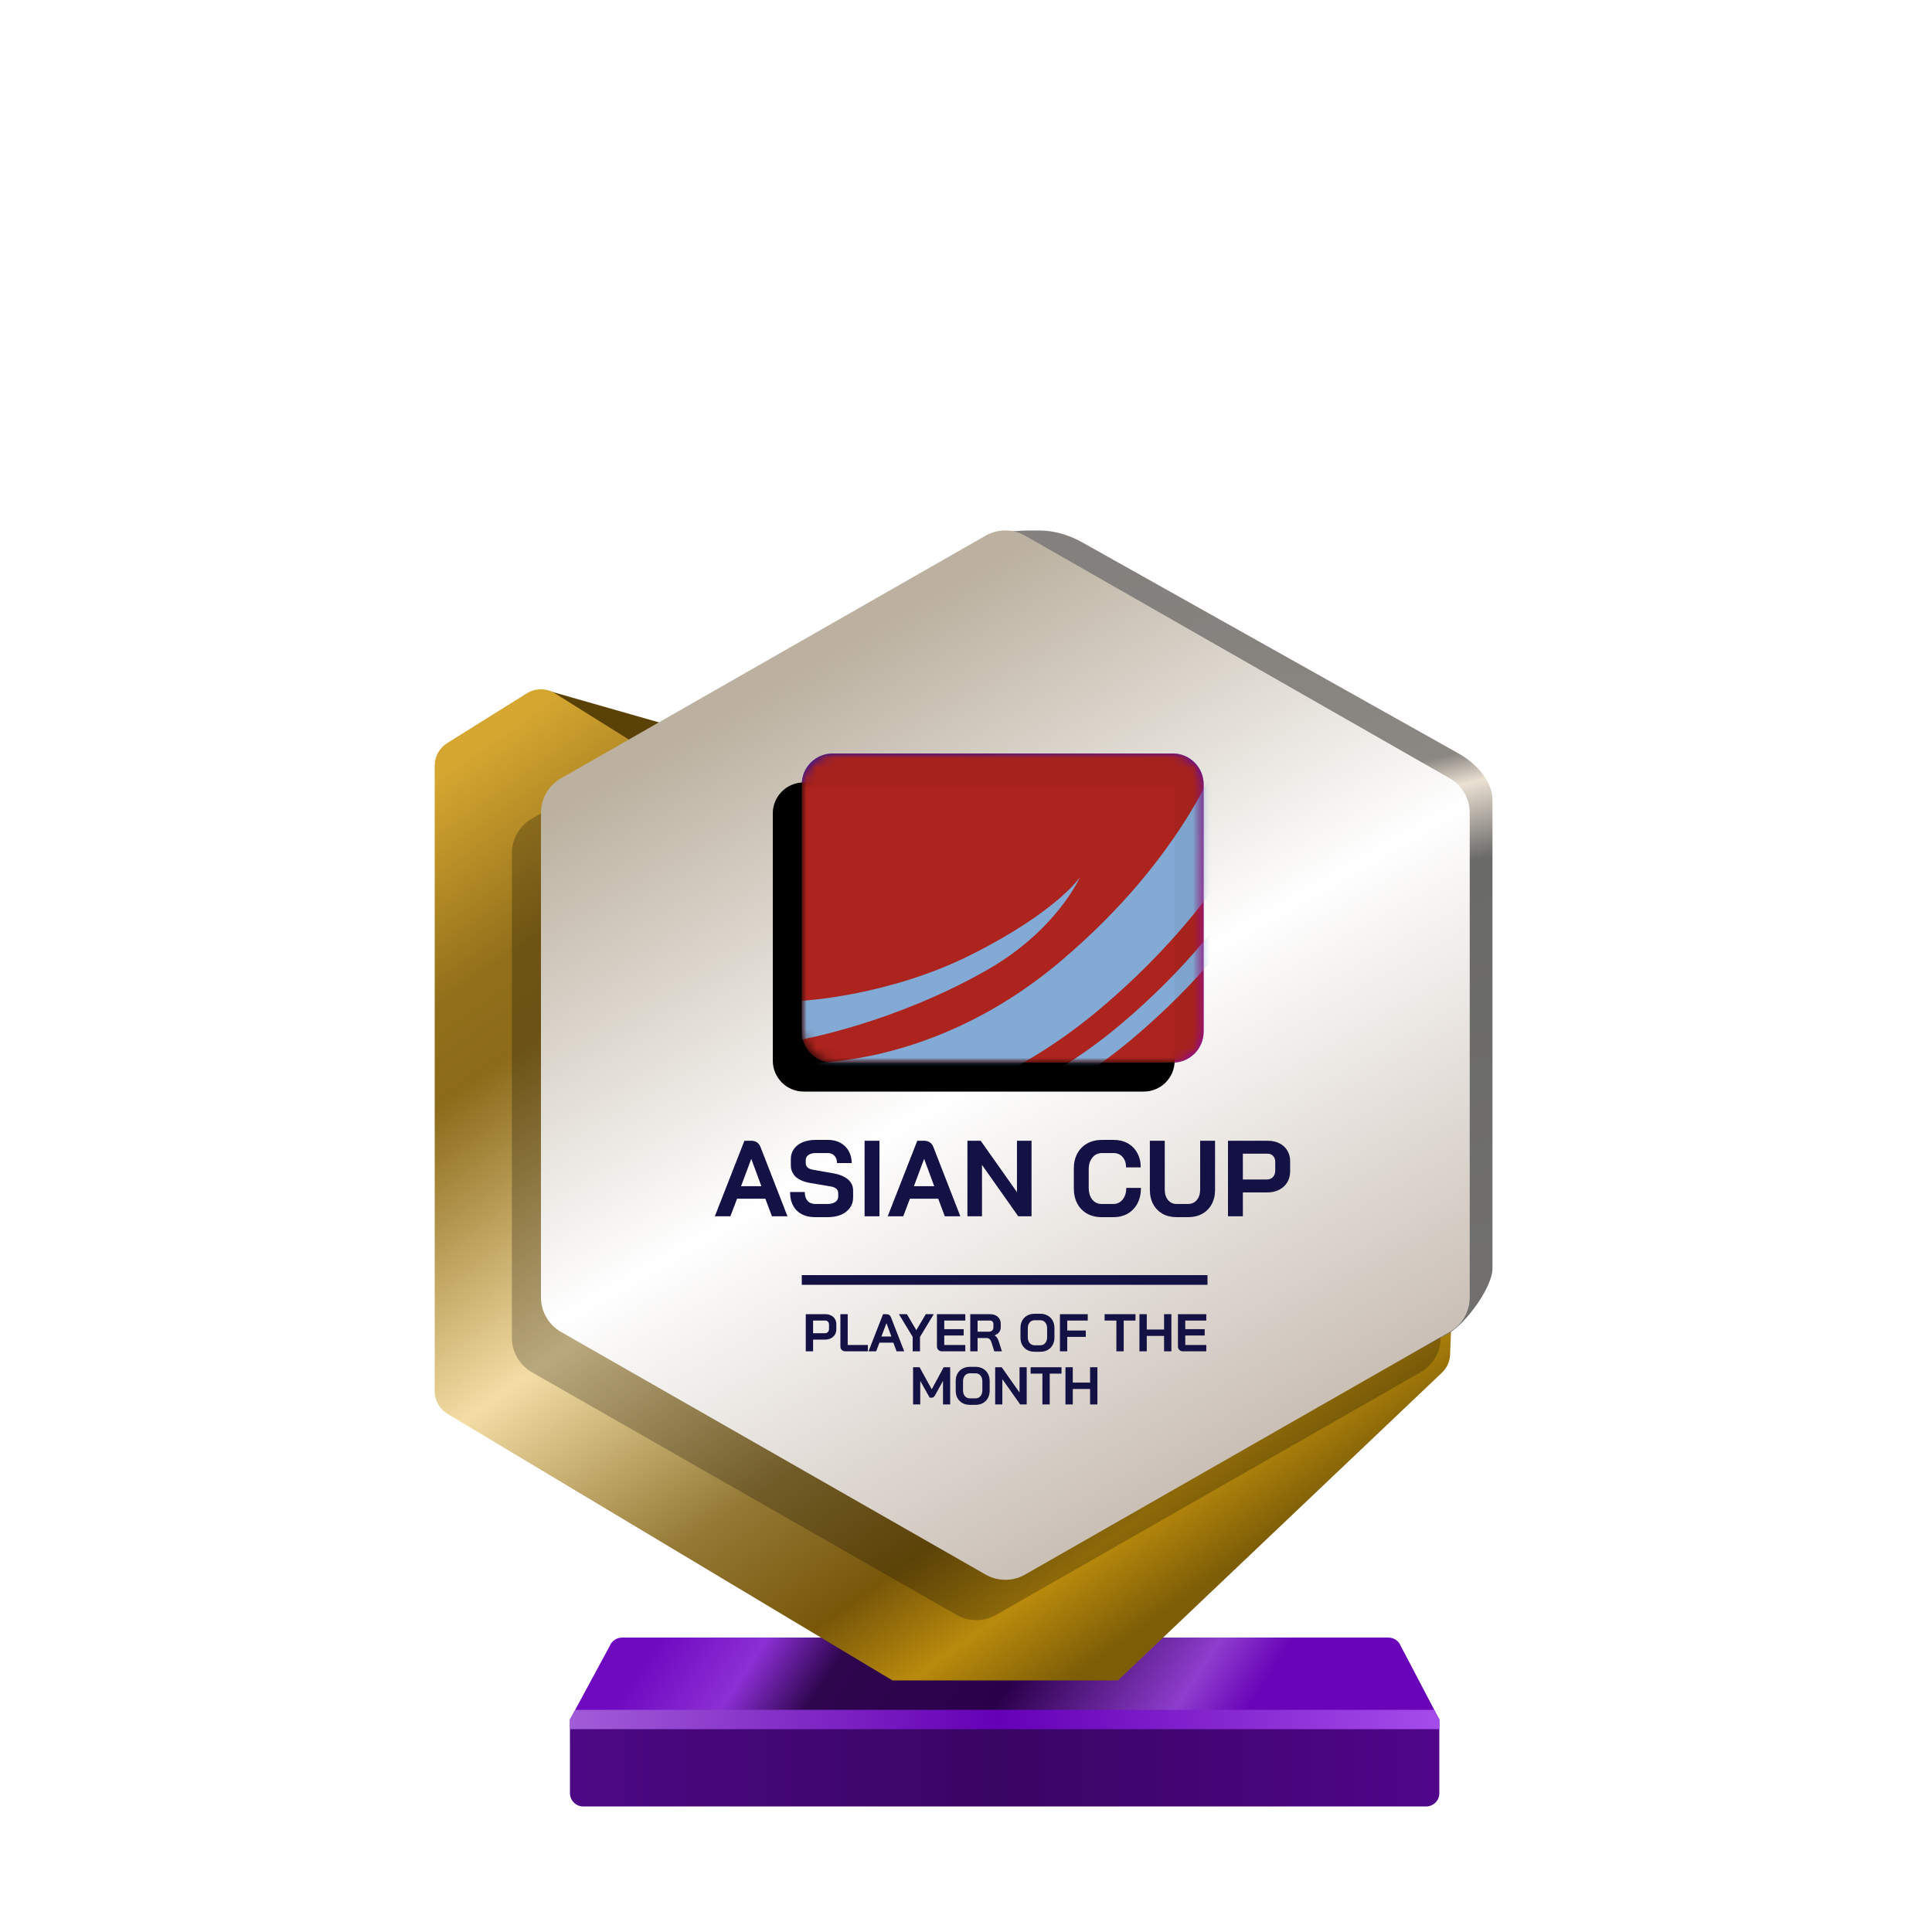 <?xml version="1.0" encoding="UTF-8"?>
<svg width="200px" height="200px" viewBox="0 0 200 200" version="1.1" xmlns="http://www.w3.org/2000/svg" xmlns:xlink="http://www.w3.org/1999/xlink">
    <title>asian_cup_gold_month</title>
    <defs>
        <linearGradient x1="7.778%" y1="48.193%" x2="80%" y2="52.643%" id="linearGradient-1">
            <stop stop-color="#700AC0" offset="0%"></stop>
            <stop stop-color="#8C2FD5" offset="16.729%"></stop>
            <stop stop-color="#2E064E" offset="30.206%"></stop>
            <stop stop-color="#2A004A" offset="59.729%"></stop>
            <stop stop-color="#8E3DCD" offset="88.523%"></stop>
            <stop stop-color="#6904B8" offset="100%"></stop>
        </linearGradient>
        <linearGradient x1="0%" y1="44.444%" x2="100%" y2="44.444%" id="linearGradient-2">
            <stop stop-color="#4D0885" offset="0%"></stop>
            <stop stop-color="#390563" offset="49.007%"></stop>
            <stop stop-color="#50058A" offset="100%"></stop>
        </linearGradient>
        <linearGradient x1="0%" y1="49.975%" x2="101.111%" y2="50.025%" id="linearGradient-3">
            <stop stop-color="#A25DD8" offset="0%"></stop>
            <stop stop-color="#6500B6" offset="48.57%"></stop>
            <stop stop-color="#A64EEC" offset="100%"></stop>
        </linearGradient>
        <linearGradient x1="1.629%" y1="7.962%" x2="65.959%" y2="97.36%" id="linearGradient-4">
            <stop stop-color="#D5A630" offset="0%"></stop>
            <stop stop-color="#916F1A" offset="16.955%"></stop>
            <stop stop-color="#8C6B1A" offset="24.327%"></stop>
            <stop stop-color="#F3DDA5" offset="49.026%"></stop>
            <stop stop-color="#947935" offset="69.869%"></stop>
            <stop stop-color="#785709" offset="82.834%"></stop>
            <stop stop-color="#B98A0C" offset="91.679%"></stop>
            <stop stop-color="#7D5E07" offset="100%"></stop>
        </linearGradient>
        <linearGradient x1="53.535%" y1="0.09%" x2="63.301%" y2="84.266%" id="linearGradient-5">
            <stop stop-color="#83807D" offset="0%"></stop>
            <stop stop-color="#8B8782" offset="30.989%"></stop>
            <stop stop-color="#EBE1D3" offset="34.706%"></stop>
            <stop stop-color="#6A6A69" offset="43.802%"></stop>
            <stop stop-color="#71706E" offset="100%"></stop>
        </linearGradient>
        <linearGradient x1="30.976%" y1="12.068%" x2="74.446%" y2="99.419%" id="linearGradient-6">
            <stop stop-color="#BCB1A0" offset="0%"></stop>
            <stop stop-color="#FFFFFF" offset="44.34%"></stop>
            <stop stop-color="#BEB1A5" offset="100%"></stop>
        </linearGradient>
        <linearGradient x1="9.615%" y1="21.893%" x2="57.693%" y2="81.065%" id="linearGradient-7">
            <stop stop-color="#0B12C6" offset="0%"></stop>
            <stop stop-color="#8805B7" offset="100%"></stop>
        </linearGradient>
        <path d="M0,3.2 C0,1.433 1.433,0 3.2,0 L38.4,0 C40.167,0 41.6,1.433 41.6,3.2 L41.6,28.8 C41.6,30.567 40.167,32 38.4,32 L3.2,32 C1.433,32 0,30.567 0,28.8 L0,3.2 Z" id="path-8"></path>
        <filter x="-3.6%" y="-4.7%" width="107.2%" height="109.4%" filterUnits="objectBoundingBox" id="filter-10">
            <feOffset dx="-3" dy="3" in="SourceAlpha" result="shadowOffsetInner1"></feOffset>
            <feComposite in="shadowOffsetInner1" in2="SourceAlpha" operator="arithmetic" k2="-1" k3="1" result="shadowInnerInner1"></feComposite>
            <feColorMatrix values="0 0 0 0 0   0 0 0 0 0   0 0 0 0 0  0 0 0 0.24 0" type="matrix" in="shadowInnerInner1"></feColorMatrix>
        </filter>
        <path d="M38.4,0 L3.2,0 C1.433,0 0,1.433 0,3.2 L0,28.8 C0,30.567 1.433,32 3.2,32 L38.4,32 C40.167,32 41.6,30.567 41.6,28.8 L41.6,3.2 C41.6,1.433 40.167,0 38.4,0 Z" id="path-11"></path>
    </defs>
    <g id="asian_cup_gold_month" stroke="none" stroke-width="1" fill="none" fill-rule="evenodd">
        <g id="euro_qualify_gold_shield" transform="translate(45, 54.91)" fill-rule="nonzero">
            <g id="trophy" transform="translate(0, -0)">
                <path d="M14,123.094 L18.119,115.479 C18.326,114.955 18.832,114.612 19.395,114.612 L98.73,114.612 C99.293,114.612 99.799,114.955 100.006,115.479 L104,123.094 L14,123.094 Z" id="Path" fill="url(#linearGradient-1)"></path>
                <path d="M14.002,130.72 L14,123.094 L104,123.094 L104,130.727 C104,131.485 103.385,132.094 102.626,132.094 L15.375,132.094 C14.616,132.094 14.002,131.479 14.002,130.72 Z" id="Path" fill="url(#linearGradient-2)"></path>
                <polygon id="Path" fill="url(#linearGradient-3)" points="14 123.094 14 124.094 104 124.094 104 123.094 103.452 122.094 14.55 122.094"></polygon>
                <path d="M11.464,16.654 L20.261,21.869 L24,20.094 L11.525,16.531 C11.446,16.499 11.391,16.61 11.464,16.654 Z" id="Path" fill="#5A4206"></path>
                <path d="M0,24.345 L0,89.103 C0,90.068 0.507,90.963 1.335,91.459 L47.386,119.045 L70.736,119.045 L104.263,87.195 C104.783,86.701 105.089,86.023 105.116,85.305 L105.418,77.153 L59.061,101.876 L23.356,81.379 C22.503,80.889 21.976,79.98 21.976,78.996 L21.976,24.345 C21.976,23.398 21.488,22.518 20.685,22.016 L12.444,16.865 C11.553,16.308 10.423,16.308 9.532,16.865 L1.291,22.016 C0.488,22.518 0,23.398 0,24.345 Z" id="Path" fill="url(#linearGradient-4)"></path>
                <path d="M55.452,6.452 L55.452,23.273 L55.452,76.985 C55.447,77.345 55.386,77.705 55.452,78.059 L55.452,99.456 C56.143,103.174 64.863,105.097 68.146,103.221 L105,83.094 C106.712,82.116 109.5,78.37 109.5,76.399 L109.5,27.883 C109.5,25.898 107.73,24.067 106,23.094 L67.023,1.229 C65.692,0.482 64.208,0.031 62.683,0.006 C55.838,-0.108 55.107,1.508 55.452,6.452 Z" id="Path" fill="url(#linearGradient-5)"></path>
                <path d="M54.018,4.718 L10.065,29.833 C8.782,30.567 7.989,31.932 7.989,33.411 L7.989,83.569 C7.989,85.048 8.782,86.413 10.065,87.147 L54.018,112.263 C55.285,112.987 56.84,112.987 58.107,112.263 L102.059,87.147 C103.343,86.413 104.136,85.048 104.136,83.569 L104.136,33.411 C104.136,31.932 103.343,30.567 102.059,29.833 L58.107,4.718 C56.84,3.994 55.285,3.994 54.018,4.718 Z" id="Path" fill-opacity="0.24" fill="#000000"></path>
                <path d="M57.029,0.543 L13.076,25.659 C11.792,26.392 11,27.758 11,29.236 L11,79.394 C11,80.873 11.792,82.238 13.076,82.972 L57.029,108.088 C58.296,108.812 59.851,108.812 61.118,108.088 L105.07,82.972 C106.354,82.238 107.146,80.873 107.146,79.394 L107.146,29.236 C107.146,27.758 106.354,26.392 105.07,25.659 L61.118,0.543 C59.851,-0.181 58.296,-0.181 57.029,0.543 Z" id="Path" fill="url(#linearGradient-6)"></path>
                <path d="M38.413,81.134 L40.44,81.134 C40.663,81.134 40.861,81.178 41.033,81.266 C41.205,81.35 41.339,81.473 41.434,81.634 C41.53,81.791 41.577,81.973 41.577,82.178 L41.577,82.689 C41.577,82.901 41.528,83.09 41.429,83.255 C41.33,83.416 41.191,83.542 41.011,83.634 C40.836,83.722 40.63,83.766 40.396,83.766 L39.171,83.766 L39.171,84.98 L38.413,84.98 L38.413,81.134 Z M40.385,83.106 C40.513,83.106 40.618,83.066 40.698,82.985 C40.779,82.901 40.819,82.791 40.819,82.656 L40.819,82.211 C40.819,82.083 40.782,81.982 40.709,81.909 C40.639,81.832 40.546,81.793 40.429,81.793 L39.171,81.793 L39.171,83.106 L40.385,83.106 Z M42.53,84.98 C42.368,84.98 42.238,84.934 42.139,84.842 C42.044,84.747 41.997,84.623 41.997,84.469 L41.997,81.134 L42.755,81.134 L42.755,84.321 L44.843,84.321 L44.843,84.98 L42.53,84.98 Z M46.754,81.134 C46.992,81.134 47.153,81.244 47.237,81.464 L48.605,84.98 L47.814,84.98 L47.479,84.084 L46.04,84.084 L45.699,84.98 L44.908,84.98 L46.413,81.134 L46.754,81.134 Z M48.881,81.134 L49.859,82.788 L50.837,81.134 L51.661,81.134 L50.238,83.485 L50.238,84.98 L49.48,84.98 L49.48,83.485 L48.057,81.134 L48.881,81.134 Z M46.765,82.062 L46.243,83.447 L47.276,83.447 L46.765,82.062 Z M52.525,84.98 C52.368,84.98 52.239,84.932 52.141,84.837 C52.042,84.742 51.992,84.617 51.992,84.463 L51.992,81.134 L54.926,81.134 L54.926,81.793 L52.75,81.793 L52.75,82.683 L54.761,82.683 L54.761,83.343 L52.75,83.343 L52.75,84.321 L54.926,84.321 L54.926,84.98 L52.525,84.98 Z M55.442,81.134 L57.486,81.134 C57.819,81.134 58.087,81.224 58.288,81.403 C58.493,81.583 58.596,81.819 58.596,82.112 L58.596,82.496 C58.596,82.687 58.541,82.854 58.431,82.996 C58.325,83.136 58.169,83.242 57.964,83.315 L57.964,83.326 C58.081,83.403 58.169,83.491 58.228,83.59 C58.29,83.689 58.35,83.826 58.409,84.002 L58.717,84.98 L57.931,84.98 L57.64,84.068 C57.592,83.91 57.526,83.793 57.442,83.716 C57.358,83.639 57.253,83.601 57.129,83.601 L56.2,83.601 L56.2,84.98 L55.442,84.98 L55.442,81.134 Z M57.343,82.947 C57.497,82.947 57.618,82.907 57.706,82.826 C57.794,82.742 57.838,82.634 57.838,82.502 L57.838,82.145 C57.838,82.039 57.805,81.954 57.739,81.892 C57.673,81.826 57.585,81.793 57.475,81.793 L56.2,81.793 L56.2,82.947 L57.343,82.947 Z M62.105,85.024 C61.816,85.024 61.56,84.963 61.336,84.842 C61.116,84.718 60.944,84.546 60.82,84.326 C60.699,84.103 60.639,83.844 60.639,83.551 L60.639,82.562 C60.639,82.269 60.699,82.013 60.82,81.793 C60.944,81.57 61.116,81.398 61.336,81.277 C61.56,81.152 61.816,81.09 62.105,81.09 L62.688,81.09 C62.977,81.09 63.232,81.152 63.451,81.277 C63.675,81.398 63.847,81.57 63.968,81.793 C64.092,82.013 64.155,82.269 64.155,82.562 L64.155,83.551 C64.155,83.844 64.092,84.103 63.968,84.326 C63.847,84.546 63.675,84.718 63.451,84.842 C63.232,84.963 62.977,85.024 62.688,85.024 L62.105,85.024 Z M62.688,84.353 C62.9,84.353 63.071,84.277 63.199,84.123 C63.331,83.969 63.397,83.767 63.397,83.518 L63.397,82.595 C63.397,82.346 63.331,82.145 63.199,81.991 C63.071,81.837 62.9,81.76 62.688,81.76 L62.105,81.76 C61.893,81.76 61.721,81.837 61.589,81.991 C61.461,82.145 61.397,82.346 61.397,82.595 L61.397,83.518 C61.397,83.767 61.461,83.969 61.589,84.123 C61.721,84.277 61.893,84.353 62.105,84.353 L62.688,84.353 Z M64.724,81.134 L67.603,81.134 L67.603,81.793 L65.482,81.793 L65.482,82.826 L67.4,82.826 L67.4,83.485 L65.482,83.485 L65.482,84.98 L64.724,84.98 L64.724,81.134 Z M70.568,81.793 L69.348,81.793 L69.348,81.134 L72.545,81.134 L72.545,81.793 L71.326,81.793 L71.326,84.98 L70.568,84.98 L70.568,81.793 Z M72.954,81.134 L73.713,81.134 L73.713,82.722 L75.504,82.722 L75.504,81.134 L76.262,81.134 L76.262,84.98 L75.504,84.98 L75.504,83.381 L73.713,83.381 L73.713,84.98 L72.954,84.98 L72.954,81.134 Z M77.474,84.98 C77.316,84.98 77.188,84.932 77.089,84.837 C76.99,84.742 76.941,84.617 76.941,84.463 L76.941,81.134 L79.875,81.134 L79.875,81.793 L77.699,81.793 L77.699,82.683 L79.71,82.683 L79.71,83.343 L77.699,83.343 L77.699,84.321 L79.875,84.321 L79.875,84.98 L77.474,84.98 Z M49.522,86.628 L50.197,86.628 L51.455,88.914 L52.686,86.628 L53.362,86.628 L53.362,90.474 L52.62,90.474 L52.62,88.04 L51.812,89.501 C51.758,89.6 51.701,89.672 51.642,89.716 C51.587,89.756 51.523,89.776 51.45,89.776 L51.241,89.776 L50.263,88.04 L50.263,90.474 L49.522,90.474 L49.522,86.628 Z M55.401,90.518 C55.112,90.518 54.856,90.457 54.632,90.337 C54.413,90.212 54.24,90.04 54.116,89.82 C53.995,89.597 53.935,89.338 53.935,89.045 L53.935,88.056 C53.935,87.763 53.995,87.507 54.116,87.287 C54.24,87.064 54.413,86.892 54.632,86.771 C54.856,86.646 55.112,86.584 55.401,86.584 L55.984,86.584 C56.273,86.584 56.528,86.646 56.748,86.771 C56.971,86.892 57.143,87.064 57.264,87.287 C57.388,87.507 57.451,87.763 57.451,88.056 L57.451,89.045 C57.451,89.338 57.388,89.597 57.264,89.82 C57.143,90.04 56.971,90.212 56.748,90.337 C56.528,90.457 56.273,90.518 55.984,90.518 L55.401,90.518 Z M55.984,89.848 C56.196,89.848 56.367,89.771 56.495,89.617 C56.627,89.463 56.693,89.262 56.693,89.012 L56.693,88.089 C56.693,87.84 56.627,87.639 56.495,87.485 C56.367,87.331 56.196,87.254 55.984,87.254 L55.401,87.254 C55.189,87.254 55.017,87.331 54.885,87.485 C54.757,87.639 54.693,87.84 54.693,88.089 L54.693,89.012 C54.693,89.262 54.757,89.463 54.885,89.617 C55.017,89.771 55.189,89.848 55.401,89.848 L55.984,89.848 Z M58.02,86.628 L58.696,86.628 L60.542,89.243 L60.542,86.628 L61.284,86.628 L61.284,90.474 L60.608,90.474 L58.762,87.859 L58.762,90.474 L58.02,90.474 L58.02,86.628 Z M62.909,87.287 L61.689,87.287 L61.689,86.628 L64.886,86.628 L64.886,87.287 L63.667,87.287 L63.667,90.474 L62.909,90.474 L62.909,87.287 Z M65.295,86.628 L66.054,86.628 L66.054,88.216 L67.845,88.216 L67.845,86.628 L68.603,86.628 L68.603,90.474 L67.845,90.474 L67.845,88.875 L66.054,88.875 L66.054,90.474 L65.295,90.474 L65.295,86.628 Z M38,78.09 C38,78.09 38,77.866 38,77.59 C38,77.314 38,77.09 38,77.09 L80,77.09 L80,77.59 L80,78.09 L38,78.09 Z" id="Combined-Shape" fill="#141144"></path>
            </g>
        </g>
        <path d="M127.12,118.09 L131.242,118.09 C131.697,118.09 132.099,118.179 132.449,118.358 C132.799,118.529 133.071,118.779 133.265,119.106 C133.458,119.427 133.555,119.795 133.555,120.213 L133.555,121.252 C133.555,121.684 133.455,122.067 133.254,122.402 C133.053,122.73 132.769,122.987 132.404,123.173 C132.047,123.352 131.63,123.441 131.153,123.441 L128.661,123.441 L128.661,125.911 L127.12,125.911 L127.12,118.09 Z M131.131,122.101 C131.391,122.101 131.604,122.019 131.768,121.855 C131.932,121.684 132.013,121.46 132.013,121.185 L132.013,120.279 C132.013,120.019 131.939,119.814 131.79,119.665 C131.648,119.508 131.459,119.43 131.22,119.43 L128.661,119.43 L128.661,122.101 L131.131,122.101 Z M121.804,126 C121.253,126 120.769,125.885 120.352,125.654 C119.934,125.415 119.61,125.084 119.38,124.659 C119.149,124.235 119.033,123.743 119.033,123.185 L119.033,118.09 L120.575,118.09 L120.575,123.14 C120.575,123.587 120.687,123.948 120.91,124.224 C121.141,124.499 121.439,124.637 121.804,124.637 L122.988,124.637 C123.361,124.637 123.662,124.499 123.893,124.224 C124.124,123.948 124.24,123.587 124.24,123.14 L124.24,118.09 L125.782,118.09 L125.782,123.185 C125.782,123.743 125.666,124.235 125.435,124.659 C125.204,125.084 124.877,125.415 124.452,125.654 C124.027,125.885 123.54,126 122.988,126 L121.804,126 Z M114.045,126 C113.471,126 112.965,125.877 112.525,125.631 C112.093,125.385 111.758,125.039 111.52,124.592 C111.281,124.138 111.162,123.616 111.162,123.028 L111.162,120.972 C111.162,120.384 111.281,119.866 111.52,119.419 C111.765,118.965 112.108,118.615 112.548,118.369 C112.995,118.123 113.508,118 114.089,118 L115.274,118 C115.832,118 116.324,118.119 116.749,118.358 C117.173,118.596 117.501,118.931 117.732,119.363 C117.97,119.788 118.089,120.283 118.089,120.849 L116.57,120.849 C116.57,120.402 116.451,120.045 116.212,119.776 C115.974,119.501 115.661,119.363 115.274,119.363 L114.089,119.363 C113.672,119.363 113.337,119.52 113.084,119.832 C112.831,120.138 112.704,120.54 112.704,121.039 L112.704,122.961 C112.704,123.46 112.827,123.866 113.073,124.179 C113.319,124.484 113.643,124.637 114.045,124.637 L115.252,124.637 C115.646,124.637 115.967,124.484 116.212,124.179 C116.466,123.873 116.592,123.471 116.592,122.972 L118.112,122.972 C118.112,123.575 117.993,124.108 117.754,124.57 C117.516,125.024 117.181,125.378 116.749,125.631 C116.317,125.877 115.818,126 115.252,126 L114.045,126 Z M100.147,118.09 L101.522,118.09 L105.276,123.408 L105.276,118.09 L106.784,118.09 L106.784,125.911 L105.41,125.911 L101.656,120.592 L101.656,125.911 L100.147,125.911 L100.147,118.09 Z M97.123,124.089 L94.196,124.089 L93.503,125.911 L91.894,125.911 L94.956,118.09 L95.648,118.09 C96.132,118.09 96.46,118.313 96.631,118.76 L99.414,125.911 L97.805,125.911 L97.123,124.089 Z M94.609,122.793 L96.71,122.793 L95.671,119.978 L95.659,119.978 L94.609,122.793 Z M89.501,118.09 L91.042,118.09 L91.042,125.911 L89.501,125.911 L89.501,118.09 Z M84.403,126 C83.584,126 82.943,125.773 82.481,125.318 C82.02,124.856 81.789,124.216 81.789,123.397 L83.308,123.397 C83.308,123.784 83.405,124.089 83.599,124.313 C83.8,124.529 84.075,124.637 84.425,124.637 L85.666,124.637 C85.993,124.637 86.258,124.57 86.459,124.436 C86.667,124.294 86.772,124.108 86.772,123.877 L86.772,123.497 C86.772,123.132 86.504,122.905 85.967,122.816 L83.912,122.469 C83.241,122.357 82.731,122.145 82.381,121.832 C82.038,121.512 81.867,121.106 81.867,120.615 L81.867,119.989 C81.867,119.594 81.971,119.248 82.18,118.95 C82.396,118.644 82.697,118.41 83.085,118.246 C83.48,118.082 83.934,118 84.448,118 L85.71,118 C86.195,118 86.623,118.101 86.995,118.302 C87.368,118.503 87.654,118.786 87.856,119.151 C88.064,119.508 88.168,119.925 88.168,120.402 L86.649,120.402 C86.649,120.089 86.563,119.84 86.392,119.654 C86.221,119.46 85.993,119.363 85.71,119.363 L84.448,119.363 C84.135,119.363 83.882,119.43 83.688,119.564 C83.502,119.698 83.409,119.877 83.409,120.101 L83.409,120.402 C83.409,120.775 83.666,121.005 84.18,121.095 L86.224,121.453 C86.902,121.572 87.42,121.784 87.777,122.089 C88.135,122.387 88.314,122.775 88.314,123.251 L88.314,123.989 C88.314,124.384 88.202,124.734 87.979,125.039 C87.762,125.344 87.457,125.583 87.062,125.754 C86.667,125.918 86.209,126 85.688,126 L84.403,126 Z M79.229,124.089 L76.302,124.089 L75.609,125.911 L74,125.911 L77.061,118.09 L77.754,118.09 C78.238,118.09 78.566,118.313 78.737,118.76 L81.519,125.911 L79.91,125.911 L79.229,124.089 Z M76.715,122.793 L78.816,122.793 L77.776,119.978 L77.765,119.978 L76.715,122.793 Z" id="Combined-Shape" fill="#141144" fill-rule="nonzero"></path>
        <g id="Path-+-Shape-+-Path-159-Mask" transform="translate(83, 78)">
            <mask id="mask-9" fill="white">
                <use xlink:href="#path-8"></use>
            </mask>
            <g id="Mask" fill-rule="nonzero">
                <use fill="url(#linearGradient-7)" xlink:href="#path-8"></use>
                <use fill="black" fill-opacity="1" filter="url(#filter-10)" xlink:href="#path-8"></use>
            </g>
            <g id="asian_cup" mask="url(#mask-9)">
                <g transform="translate(0, 0)">
                    <path d="M38.4,0 L3.2,0 C1.433,0 0,1.433 0,3.2 L0,28.8 C0,30.567 1.433,32 3.2,32 L38.4,32 C40.167,32 41.6,30.567 41.6,28.8 L41.6,3.2 C41.6,1.433 40.167,0 38.4,0 Z" id="Path" fill="#AD231E" fill-rule="nonzero"></path>
                    <g id="Clipped" stroke-width="1" fill="none" fill-rule="evenodd">
                        <mask id="mask-12" fill="white">
                            <use xlink:href="#path-11"></use>
                        </mask>
                        <g id="Path"></g>
                        <g id="Group" mask="url(#mask-12)" fill="#83AAD5">
                            <g transform="translate(-1.932, -0.194)">
                                <path d="M47.451,9.897 C44.625,14.495 40.009,20.566 32.793,26.642 C24.725,33.436 16.619,36.436 10.492,37.726 C7.432,38.37 4.867,38.588 3.041,38.643 C2.128,38.67 1.397,38.657 0.88,38.635 C0.622,38.624 0.417,38.611 0.268,38.6 C0.194,38.595 0.134,38.59 0.089,38.585 L0.032,38.58 L0.012,38.578 L0.004,38.577 L0,38.577 C-0.001,38.577 -0.003,38.577 0.332,35.394 C0.667,32.212 0.666,32.212 0.665,32.211 C0.678,32.213 0.704,32.215 0.745,32.218 C0.827,32.224 0.963,32.233 1.15,32.241 C1.524,32.256 2.1,32.268 2.849,32.246 C4.348,32.201 6.532,32.019 9.173,31.463 C14.446,30.353 21.539,27.752 28.671,21.747 C35.302,16.163 39.486,10.634 41.998,6.546 C43.255,4.501 44.094,2.817 44.611,1.667 C44.869,1.093 45.047,0.652 45.156,0.367 C45.21,0.225 45.248,0.122 45.27,0.06 C45.281,0.03 45.287,0.009 45.291,0 L45.29,0.002 C45.29,0.003 45.289,0.004 48.332,0.994 C51.375,1.984 51.375,1.985 51.375,1.986 L51.374,1.989 L51.372,1.996 L51.366,2.011 L51.352,2.055 C51.34,2.09 51.324,2.136 51.304,2.193 C51.264,2.306 51.207,2.462 51.132,2.658 C50.982,3.05 50.758,3.602 50.448,4.292 C49.828,5.67 48.863,7.6 47.451,9.897 Z" id="Shape" fill-rule="evenodd"></path>
                                <path d="M50.343,13.524 C47.627,17.943 43.162,23.824 36.151,29.728 C28.41,36.247 20.658,39.107 14.83,40.333 C11.917,40.947 9.485,41.152 7.774,41.204 C6.918,41.229 6.242,41.217 5.775,41.197 C5.542,41.187 5.36,41.176 5.235,41.166 C5.173,41.162 5.124,41.157 5.09,41.154 L5.05,41.151 L5.038,41.149 L5.034,41.149 L5.033,41.149 C5.033,41.149 5.032,41.149 5.133,40.194 C5.233,39.239 5.233,39.239 5.232,39.239 L5.237,39.24 L5.263,39.242 C5.287,39.244 5.326,39.248 5.378,39.252 C5.483,39.259 5.644,39.27 5.856,39.279 C6.28,39.296 6.909,39.309 7.716,39.284 C9.33,39.236 11.648,39.041 14.435,38.455 C20.007,37.282 27.455,34.541 34.914,28.26 C41.75,22.503 46.085,16.785 48.707,12.519 C50.018,10.386 50.901,8.615 51.454,7.386 C51.73,6.771 51.924,6.291 52.048,5.969 C52.109,5.808 52.154,5.686 52.182,5.607 C52.196,5.567 52.206,5.538 52.212,5.519 L52.219,5.5 L52.22,5.497 C52.22,5.497 52.22,5.497 53.133,5.794 C54.045,6.091 54.045,6.091 54.045,6.092 L54.045,6.093 L54.044,6.096 L54.041,6.105 L54.03,6.136 C54.022,6.162 54.009,6.199 53.992,6.246 C53.958,6.341 53.909,6.479 53.841,6.656 C53.705,7.011 53.497,7.524 53.205,8.173 C52.622,9.471 51.701,11.315 50.343,13.524 Z" id="Path" fill-rule="evenodd"></path>
                                <path d="M1.932,25.794 L1.932,29.794 C1.932,29.794 11.483,28.108 21.132,22.594 C28.332,18.48 30.732,12.994 30.732,12.994 C30.732,12.994 28.419,16.515 19.532,20.994 C10.9,25.345 1.932,25.794 1.932,25.794 Z" id="Path" fill-rule="nonzero"></path>
                            </g>
                        </g>
                    </g>
                </g>
            </g>
            <path d="M0.007,3.364 L0.007,3.305 C0.007,1.483 1.485,0.005 3.307,0.005 L38.313,0.005 C40.136,0.005 41.613,1.483 41.613,3.305 L41.613,28.953 C41.613,30.636 40.249,32.001 38.565,32.001 L38.565,32.001 L38.565,32.001 L38.565,3.364 L0.007,3.364 Z" id="Path-159" fill="#000000" opacity="0.2" mask="url(#mask-9)"></path>
        </g>
    </g>
</svg>